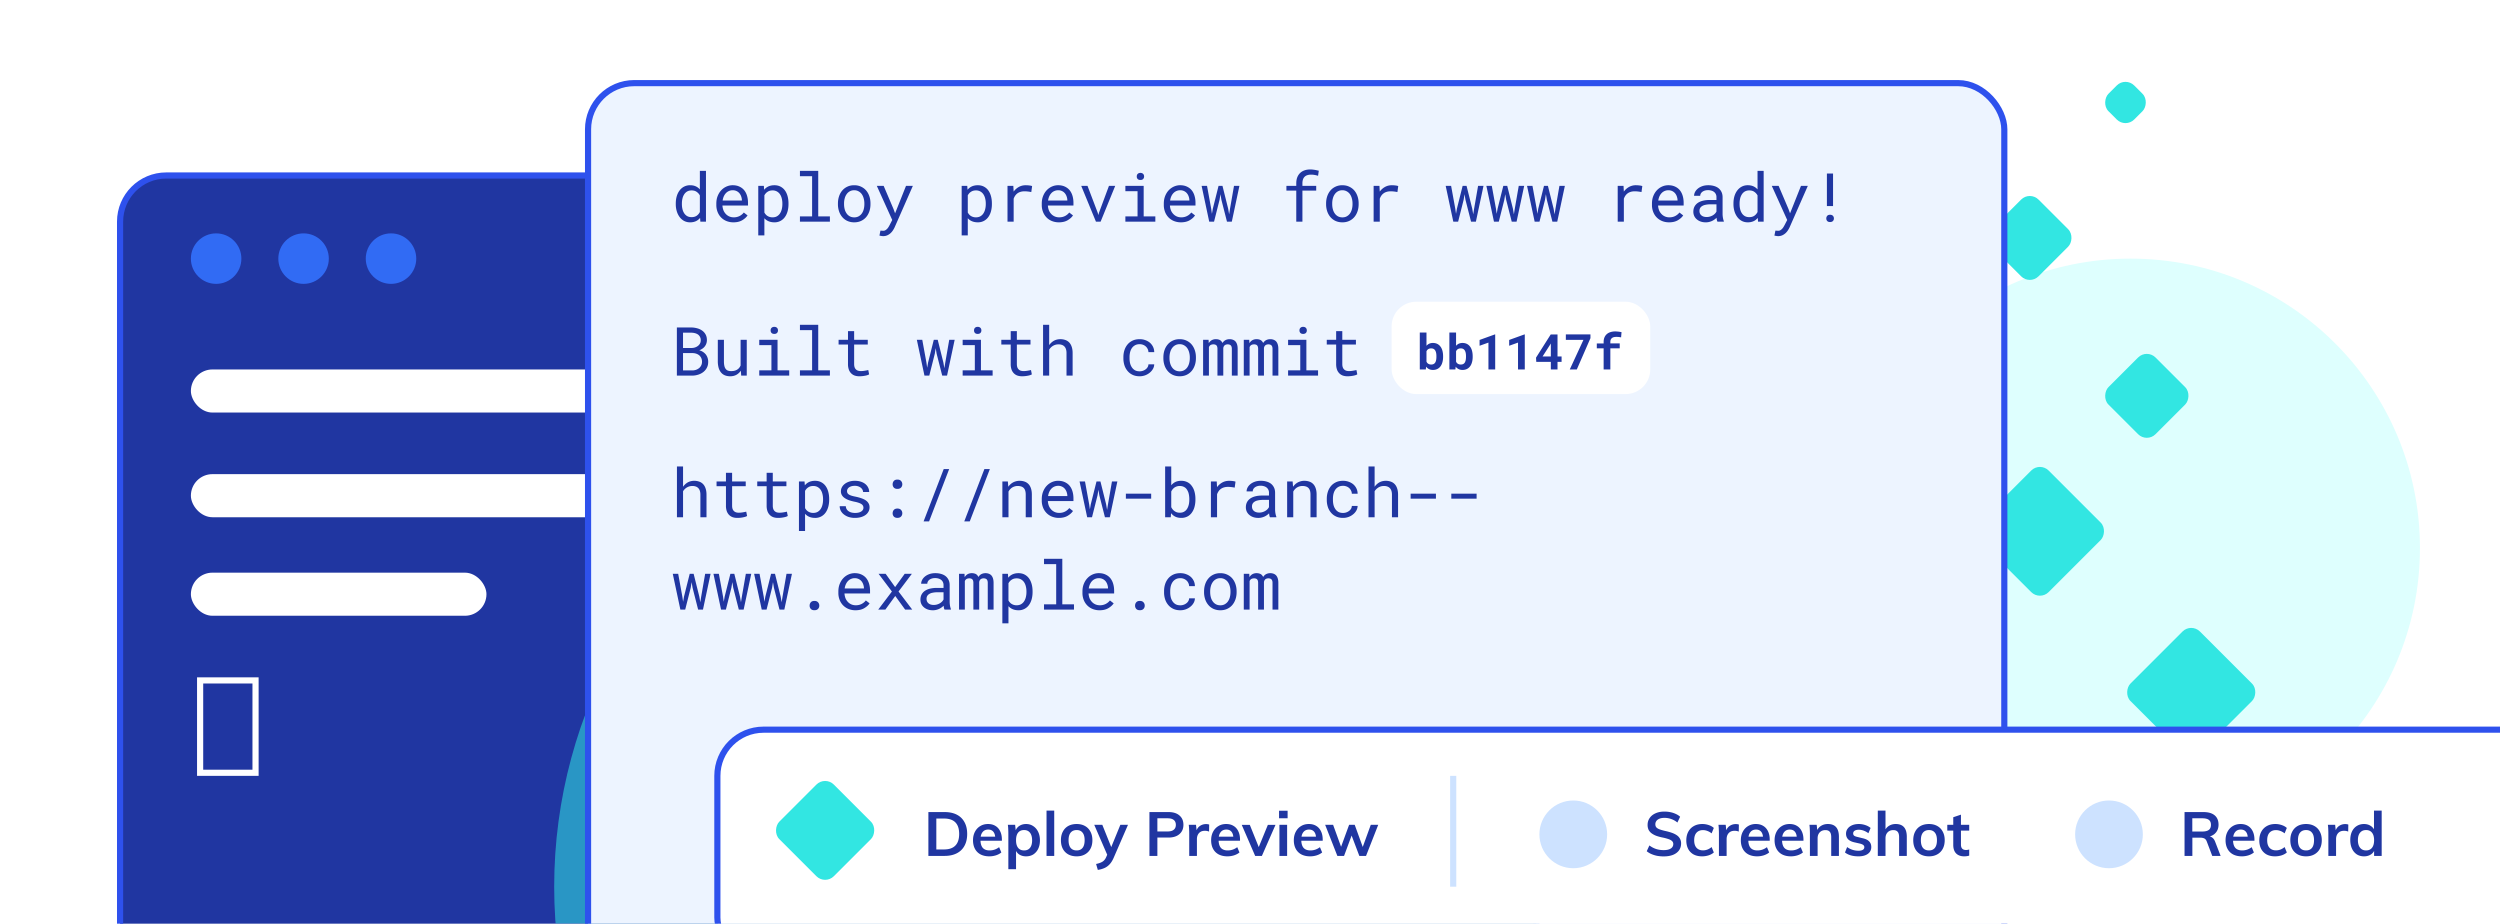 <svg xmlns="http://www.w3.org/2000/svg" width="406" height="150" fill="none"><g clip-path="url(#a)"><path fill="#fff" d="M0 0h406v150H0z"/><g filter="url(#b)"><circle cx="346" cy="89" r="47" fill="#DEFFFE"/></g><rect width="15.959" height="15.959" x="355.856" y="101.144" fill="#32E6E2" rx="2" transform="rotate(45 355.856 101.144)"/><rect width="15.959" height="15.959" x="331.284" y="75" fill="#32E6E2" rx="2" transform="rotate(45 331.284 75)"/><rect width="10.808" height="10.808" x="348.643" y="56.642" fill="#32E6E2" rx="2" transform="rotate(45 348.643 56.642)"/><rect width="10.808" height="10.808" x="329.643" y="31" fill="#32E6E2" rx="2" transform="rotate(45 329.643 31)"/><rect width="5.91" height="5.91" x="345.179" y="12.464" fill="#32E6E2" rx="2" transform="rotate(45 345.179 12.464)"/><rect width="230" height="173" x="19.5" y="28.5" fill="#2036A1" stroke="#2E51ED" rx="7.5"/><circle cx="35.1" cy="42" r="4.1" fill="#316BF4"/><circle cx="49.3" cy="42" r="4.1" fill="#316BF4"/><circle cx="63.5" cy="42" r="4.1" fill="#316BF4"/><rect width="102" height="7" x="31" y="60" fill="#fff" rx="3.5"/><rect width="102" height="7" x="31" y="77" fill="#fff" rx="3.5"/><rect width="48" height="7" x="31" y="93" fill="#fff" rx="3.5"/><path stroke="#fff" d="M32.5 110.5h9v15h-9z"/><g filter="url(#c)" opacity=".55" style="mix-blend-mode:lighten"><circle cx="170" cy="144" r="80" fill="#32E6E2"/></g><rect width="230" height="173" x="95.5" y="13.5" fill="#EDF4FF" stroke="#2E51ED" rx="7.5"/><path fill="#2036A1" d="M109.747 33.046c0-.433.053-.83.161-1.192.111-.366.268-.679.472-.94a2.075 2.075 0 0 1 1.692-.832c.348 0 .65.058.908.176.261.115.487.283.677.505V27.75h.993V36h-.913l-.043-.612a1.894 1.894 0 0 1-.693.537 2.252 2.252 0 0 1-.939.182 2.03 2.03 0 0 1-.957-.225 2.206 2.206 0 0 1-.725-.623 3.021 3.021 0 0 1-.467-.935 3.952 3.952 0 0 1-.166-1.165v-.113Zm.993.113c0 .283.031.551.092.805.06.255.155.478.284.672.126.193.287.347.484.462.197.11.433.166.709.166.333 0 .608-.075.827-.225.218-.15.392-.353.521-.607v-2.697a1.662 1.662 0 0 0-.521-.58c-.219-.154-.491-.23-.817-.23-.279 0-.519.057-.719.171a1.427 1.427 0 0 0-.484.462 2.104 2.104 0 0 0-.284.682 3.444 3.444 0 0 0-.092.806v.113Zm8.368 2.948a2.97 2.97 0 0 1-1.128-.21 2.553 2.553 0 0 1-.875-.584 2.67 2.67 0 0 1-.569-.892 3.025 3.025 0 0 1-.204-1.123v-.225c0-.47.075-.888.225-1.257.151-.372.351-.688.602-.945a2.61 2.61 0 0 1 .843-.586c.319-.136.644-.204.977-.204.419 0 .785.073 1.096.22.315.144.577.342.784.597.208.257.362.56.462.907.104.348.156.724.156 1.128v.446h-4.152v.038c.025.282.081.531.167.746.089.215.211.405.365.57.157.175.347.313.569.413.222.1.468.15.736.15a2.015 2.015 0 0 0 1.633-.784l.607.473c-.194.294-.484.555-.87.784-.383.226-.858.338-1.424.338Zm-.129-5.21c-.2 0-.39.038-.569.113-.179.072-.34.177-.483.317a1.91 1.91 0 0 0-.365.526c-.097.205-.165.44-.205.71h3.126v-.049c0-.179-.034-.37-.102-.575a1.684 1.684 0 0 0-.284-.537 1.382 1.382 0 0 0-.462-.365 1.43 1.43 0 0 0-.656-.14Zm4.163 7.337v-8.046h.908l.048.634a1.855 1.855 0 0 1 .559-.478c.15-.086.317-.15.499-.193.186-.047.385-.07.596-.07.373 0 .702.073.989.22.286.147.526.351.719.613.194.261.341.574.441.94.1.361.15.759.15 1.192v.113c0 .415-.05.804-.15 1.165-.1.358-.247.67-.441.935a2.073 2.073 0 0 1-.719.623 2.04 2.04 0 0 1-.972.225c-.222 0-.43-.023-.623-.07a2.062 2.062 0 0 1-.516-.198 2.223 2.223 0 0 1-.263-.177 2.112 2.112 0 0 1-.231-.22v2.792h-.994Zm3.916-5.188a3.29 3.29 0 0 0-.097-.806 2.127 2.127 0 0 0-.285-.682 1.501 1.501 0 0 0-.499-.462 1.43 1.43 0 0 0-.72-.172c-.154 0-.297.018-.43.054a1.237 1.237 0 0 0-.349.156 1.315 1.315 0 0 0-.306.252c-.089.1-.168.212-.236.333v2.799c.061.107.13.207.209.3.079.093.169.172.269.237.114.075.241.134.381.177.143.043.301.064.473.064.275 0 .514-.057.714-.172a1.48 1.48 0 0 0 .494-.472c.129-.197.224-.425.285-.682.064-.258.097-.528.097-.811v-.113Zm2.852-5.296h2.97v7.39h1.896V36h-4.866v-.86h1.976v-6.525h-1.976v-.865Zm6.171 5.29c0-.418.061-.807.183-1.165.121-.362.297-.675.526-.94.226-.265.501-.473.827-.623.326-.154.693-.23 1.101-.23.412 0 .781.076 1.107.23.329.15.608.358.838.623.225.265.399.578.521.94.121.358.182.747.182 1.166v.118c0 .419-.061.807-.182 1.165-.122.358-.296.67-.521.935-.23.265-.507.472-.833.623-.326.15-.693.225-1.101.225a2.65 2.65 0 0 1-1.112-.225 2.384 2.384 0 0 1-.827-.623 2.768 2.768 0 0 1-.526-.935 3.592 3.592 0 0 1-.183-1.165v-.118Zm.994.119c0 .286.034.56.102.822a2.1 2.1 0 0 0 .311.682c.136.197.308.352.516.467.208.114.449.172.725.172.272 0 .51-.057.714-.172.208-.115.382-.27.521-.467a2.18 2.18 0 0 0 .307-.682c.068-.262.102-.536.102-.822v-.118c0-.283-.036-.554-.108-.811a2.151 2.151 0 0 0-.306-.688 1.55 1.55 0 0 0-.521-.467 1.41 1.41 0 0 0-.72-.177 1.41 1.41 0 0 0-.719.177 1.51 1.51 0 0 0-.511.467 2.095 2.095 0 0 0-.311.688 3.167 3.167 0 0 0-.102.81v.119Zm6.359 5.188c-.093 0-.202-.01-.328-.032a6.093 6.093 0 0 1-.284-.054l.161-.81c.089.006.177.012.263.015.09.008.159.011.21.011a.644.644 0 0 0 .37-.113c.115-.075.217-.164.306-.268.086-.104.16-.212.221-.323.064-.11.114-.202.15-.274l.397-.773-2.503-5.537h1.112l1.595 3.748.258.704.274-.682 1.499-3.77h1.112l-2.949 6.708a3.88 3.88 0 0 1-.263.478 2.332 2.332 0 0 1-.382.467c-.15.144-.326.264-.526.36a1.58 1.58 0 0 1-.693.145Zm12.74-.113v-8.046h.908l.048.634a1.855 1.855 0 0 1 .559-.478c.15-.086.317-.15.499-.193.187-.047.385-.07.597-.07.372 0 .701.073.988.22.286.147.526.351.72.613.193.261.34.574.44.94.1.361.15.759.15 1.192v.113c0 .415-.05.804-.15 1.165-.1.358-.247.67-.44.935a2.085 2.085 0 0 1-.72.623 2.04 2.04 0 0 1-.972.225c-.222 0-.43-.023-.623-.07a2.062 2.062 0 0 1-.516-.198 2.223 2.223 0 0 1-.263-.177 2.31 2.31 0 0 1-.231-.22v2.792h-.994Zm3.916-5.188c0-.283-.032-.551-.097-.806a2.127 2.127 0 0 0-.285-.682 1.492 1.492 0 0 0-.499-.462 1.428 1.428 0 0 0-.72-.172c-.154 0-.297.018-.429.054a1.243 1.243 0 0 0-.35.156 1.315 1.315 0 0 0-.306.252c-.089.1-.168.212-.236.333v2.799c.061.107.131.207.209.3.079.093.169.172.269.237a1.5 1.5 0 0 0 .854.241c.276 0 .514-.057.714-.172.201-.118.366-.275.494-.472.129-.197.224-.425.285-.682.065-.258.097-.528.097-.811v-.113Zm6.504-2.965c.183 0 .373.013.57.038.2.025.35.059.451.102l-.135.972a4.761 4.761 0 0 0-.553-.091 4.363 4.363 0 0 0-.542-.033c-.244 0-.464.03-.661.092a1.52 1.52 0 0 0-.516.258c-.132.1-.248.223-.349.37a2.185 2.185 0 0 0-.241.483V36h-.999v-5.811h.945l.043.778.005.145c.237-.318.52-.569.849-.752.333-.186.711-.279 1.133-.279Zm5.366 6.026a2.97 2.97 0 0 1-1.128-.21 2.553 2.553 0 0 1-.875-.584 2.672 2.672 0 0 1-.57-.892 3.025 3.025 0 0 1-.204-1.123v-.225c0-.47.075-.888.226-1.257.15-.372.351-.688.601-.945.247-.255.528-.45.844-.586.318-.136.644-.204.977-.204.419 0 .784.073 1.096.22.315.144.576.342.784.597.208.257.362.56.462.907.104.348.156.724.156 1.128v.446h-4.152v.038c.025.282.08.531.166.746.09.215.212.405.365.57.158.175.348.313.57.413.222.1.467.15.736.15.354 0 .669-.071.945-.215a2.04 2.04 0 0 0 .687-.569l.607.473c-.193.294-.483.555-.87.784-.383.226-.857.338-1.423.338Zm-.129-5.21c-.2 0-.39.038-.569.113a1.48 1.48 0 0 0-.484.317 1.91 1.91 0 0 0-.365.526c-.097.205-.165.44-.204.71h3.126v-.049c0-.179-.034-.37-.102-.575a1.666 1.666 0 0 0-.285-.537 1.373 1.373 0 0 0-1.117-.505Zm6.15 5.103-2.39-5.811h1.02l1.665 4.382.092.36.096-.36 1.628-4.382h1.015L178.738 36h-.757Zm4.78-5.811h2.97v4.952h1.896V36h-4.866v-.86h1.977v-4.087h-1.977v-.864Zm1.848-1.526c0-.086.012-.166.037-.242a.518.518 0 0 1 .307-.3.703.703 0 0 1 .252-.043.66.66 0 0 1 .247.043c.072.025.131.06.177.107.058.05.101.113.129.188a.681.681 0 0 1 .043.247c0 .161-.05.296-.15.403-.1.107-.249.161-.446.161-.2 0-.351-.054-.451-.161a.578.578 0 0 1-.145-.403Zm7.17 7.444a2.97 2.97 0 0 1-1.128-.21 2.553 2.553 0 0 1-.875-.584 2.67 2.67 0 0 1-.569-.892 3.005 3.005 0 0 1-.205-1.123v-.225c0-.47.076-.888.226-1.257.15-.372.351-.688.602-.945a2.61 2.61 0 0 1 .843-.586c.319-.136.644-.204.977-.204.419 0 .785.073 1.096.22.315.144.577.342.784.597.208.257.362.56.462.907.104.348.156.724.156 1.128v.446h-4.152v.038c.025.282.081.531.167.746.089.215.211.405.365.57.157.175.347.313.569.413.222.1.467.15.736.15a2.015 2.015 0 0 0 1.633-.784l.607.473c-.194.294-.484.555-.87.784-.384.226-.858.338-1.424.338Zm-.129-5.21c-.2 0-.39.038-.569.113-.179.072-.34.177-.483.317a1.913 1.913 0 0 0-.366.526 2.54 2.54 0 0 0-.204.71h3.126v-.049c0-.179-.034-.37-.102-.575a1.684 1.684 0 0 0-.284-.537 1.382 1.382 0 0 0-.462-.365 1.43 1.43 0 0 0-.656-.14ZM196.377 36l-1.235-5.811h.88l.677 3.706.118.832.145-.832.93-3.707h.639l.924 3.707.155.913.145-.913.645-3.707h.881L200.045 36h-.784l-.907-3.561-.151-.902-.145.902-.897 3.561h-.784Zm14.137 0v-5.044h-1.601v-.767h1.601v-.409c0-.372.053-.698.161-.977.111-.283.267-.52.467-.71.197-.189.435-.332.714-.429.28-.097.591-.145.935-.145.143 0 .285.009.424.027a5.18 5.18 0 0 1 .682.118c.09.018.181.04.274.064l-.118.822a3.602 3.602 0 0 0-.515-.129 3.123 3.123 0 0 0-.623-.059c-.226 0-.427.029-.602.086a1.065 1.065 0 0 0-.43.247 1.107 1.107 0 0 0-.279.446 2.02 2.02 0 0 0-.091.64v.408h2.239v.767h-2.239V36h-.999Zm4.844-2.96c0-.418.061-.807.183-1.165.122-.362.297-.675.526-.94.226-.265.502-.473.828-.623a2.54 2.54 0 0 1 1.101-.23c.411 0 .78.076 1.106.23.329.15.609.358.838.623.226.265.399.578.521.94.122.358.183.747.183 1.166v.118c0 .419-.061.807-.183 1.165s-.295.67-.521.935a2.435 2.435 0 0 1-.833.623c-.325.15-.692.225-1.101.225-.411 0-.782-.075-1.111-.225a2.388 2.388 0 0 1-.828-.623 2.785 2.785 0 0 1-.526-.935 3.592 3.592 0 0 1-.183-1.165v-.118Zm.994.119c0 .286.034.56.102.822.068.257.172.485.312.682.136.197.308.352.515.467.208.114.45.172.725.172.272 0 .511-.057.715-.172a1.56 1.56 0 0 0 .521-.467c.136-.197.238-.425.306-.682.068-.262.102-.536.102-.822v-.118c0-.283-.036-.554-.108-.811a2.151 2.151 0 0 0-.306-.688 1.541 1.541 0 0 0-.521-.467 1.41 1.41 0 0 0-.719-.177 1.41 1.41 0 0 0-.72.177c-.204.114-.374.27-.51.467-.14.197-.244.426-.312.688a3.167 3.167 0 0 0-.102.81v.119Zm9.7-3.078c.183 0 .373.013.57.038.2.025.35.059.451.102l-.135.972a4.761 4.761 0 0 0-.553-.091 4.363 4.363 0 0 0-.542-.033c-.244 0-.464.03-.661.092a1.577 1.577 0 0 0-.865.629 2.185 2.185 0 0 0-.241.483V36h-.999v-5.811h.945l.043.778.005.145c.237-.318.52-.569.849-.752.333-.186.711-.279 1.133-.279ZM236.016 36l-1.236-5.811h.881l.677 3.706.118.832.145-.832.929-3.707h.639l.924 3.707.156.913.145-.913.645-3.707h.88L239.684 36h-.784l-.908-3.561-.15-.902-.145.902L236.8 36h-.784Zm6.606 0-1.235-5.811h.881l.676 3.706.118.832.146-.832.929-3.707h.639l.924 3.707.155.913.145-.913.645-3.707h.881L246.291 36h-.785l-.907-3.561-.151-.902-.145.902-.897 3.561h-.784Zm6.607 0-1.236-5.811h.881l.677 3.706.118.832.145-.832.929-3.707h.639l.924 3.707.156.913.145-.913.644-3.707h.881L252.897 36h-.784l-.908-3.561-.15-.902-.145.902-.897 3.561h-.784Zm16.462-5.919c.183 0 .372.013.569.038.201.025.351.059.451.102l-.134.972a4.796 4.796 0 0 0-.553-.091 4.38 4.38 0 0 0-.543-.033c-.243 0-.463.03-.66.092a1.52 1.52 0 0 0-.516.258c-.132.1-.249.223-.349.37a2.187 2.187 0 0 0-.242.483V36h-.999v-5.811h.946l.043.778.005.145c.236-.318.519-.569.849-.752a2.28 2.28 0 0 1 1.133-.279Zm5.366 6.026c-.409 0-.785-.07-1.128-.21a2.566 2.566 0 0 1-1.445-1.476 3.025 3.025 0 0 1-.204-1.123v-.225c0-.47.075-.888.225-1.257.151-.372.351-.688.602-.945a2.61 2.61 0 0 1 .843-.586 2.47 2.47 0 0 1 .978-.204c.419 0 .784.073 1.095.22.316.144.577.342.785.597.207.257.361.56.462.907.103.348.155.724.155 1.128v.446h-4.152v.038c.026.282.081.531.167.746.089.215.211.405.365.57.158.175.348.313.57.413.222.1.467.15.735.15.355 0 .67-.071.946-.215a2.05 2.05 0 0 0 .687-.569l.607.473c-.193.294-.483.555-.87.784-.383.226-.858.338-1.423.338Zm-.129-5.21c-.201 0-.391.038-.57.113-.179.072-.34.177-.483.317a1.91 1.91 0 0 0-.365.526c-.097.205-.165.44-.204.71h3.126v-.049c0-.179-.034-.37-.102-.575a1.666 1.666 0 0 0-.285-.537 1.382 1.382 0 0 0-.462-.365 1.428 1.428 0 0 0-.655-.14ZM278.915 36a1.123 1.123 0 0 1-.097-.28 3.32 3.32 0 0 1-.048-.354 2.76 2.76 0 0 1-.742.521c-.15.068-.309.122-.478.161-.168.04-.347.06-.537.06-.308 0-.587-.045-.838-.135a1.898 1.898 0 0 1-.628-.365 1.56 1.56 0 0 1-.408-.537 1.674 1.674 0 0 1-.14-.682c0-.319.063-.598.188-.838.129-.24.31-.44.542-.602.233-.157.513-.276.838-.354.33-.079.697-.118 1.101-.118h1.085v-.457a1.045 1.045 0 0 0-.37-.833 1.28 1.28 0 0 0-.435-.225 1.873 1.873 0 0 0-.57-.08c-.197 0-.374.024-.531.074-.154.05-.285.117-.392.2a.9.9 0 0 0-.253.295.755.755 0 0 0-.086.349h-.999c.004-.212.057-.42.161-.623.108-.204.262-.389.462-.553.197-.162.437-.292.72-.393.286-.1.61-.15.972-.15.33 0 .636.041.919.124.282.078.528.198.735.36.205.164.366.368.484.612.118.243.177.528.177.854v2.701c0 .194.018.4.054.618.036.215.086.403.15.564V36h-1.036Zm-1.757-.757c.194 0 .374-.025.543-.076.168-.05.322-.116.462-.198a1.74 1.74 0 0 0 .354-.28c.1-.107.179-.218.236-.333V33.18h-.923c-.344 0-.645.03-.903.092a1.47 1.47 0 0 0-.607.268.895.895 0 0 0-.247.306.974.974 0 0 0-.08.403c0 .143.023.276.069.398a.846.846 0 0 0 .221.311 1 1 0 0 0 .365.21c.147.05.317.075.51.075Zm4.356-2.197c0-.433.054-.83.161-1.192.111-.366.269-.679.473-.94.2-.262.444-.466.73-.613a2.08 2.08 0 0 1 .962-.22c.347 0 .65.06.908.177.261.115.487.283.676.505V27.75h.994V36h-.913l-.043-.612a1.894 1.894 0 0 1-.693.537 2.26 2.26 0 0 1-.94.182c-.351 0-.669-.075-.956-.225a2.186 2.186 0 0 1-.725-.623 3 3 0 0 1-.467-.935 3.952 3.952 0 0 1-.167-1.165v-.113Zm.994.113c0 .283.03.551.091.805.061.255.156.478.285.672.125.193.286.347.483.462.197.11.433.166.709.166.333 0 .609-.075.827-.225.219-.15.392-.353.521-.607v-2.697a1.652 1.652 0 0 0-.521-.58c-.218-.154-.49-.23-.816-.23a1.43 1.43 0 0 0-.72.171 1.415 1.415 0 0 0-.483.462 2.127 2.127 0 0 0-.285.682 3.444 3.444 0 0 0-.091.806v.113Zm6.268 5.188c-.093 0-.202-.01-.328-.032a6.093 6.093 0 0 1-.284-.054l.161-.81c.089.006.177.012.263.015.089.008.159.011.209.011.136 0 .26-.037.371-.113.115-.075.217-.164.306-.268.086-.104.159-.212.22-.323.065-.11.115-.202.151-.274l.397-.773-2.503-5.537h1.112l1.595 3.748.258.704.274-.682 1.499-3.77h1.111l-2.948 6.708c-.068.15-.156.31-.264.478-.103.168-.23.324-.381.467-.15.144-.326.264-.526.36a1.58 1.58 0 0 1-.693.145Zm8.911-4.877h-.999v-5.29h.999v5.29Zm-1.096 2.009a.63.63 0 0 1 .15-.43c.104-.114.258-.172.462-.172.204 0 .358.058.462.172a.606.606 0 0 1 .161.43.573.573 0 0 1-.161.414c-.104.11-.258.166-.462.166-.204 0-.358-.055-.462-.166a.595.595 0 0 1-.15-.414ZM109.924 61v-7.82h2.326c.322.003.637.046.945.129.308.078.582.202.822.37.24.168.431.383.574.645.144.261.213.574.21.94a1.653 1.653 0 0 1-.725 1.353c-.133.093-.294.181-.484.263v.017a1.996 1.996 0 0 1 1.021.655 1.934 1.934 0 0 1 .397 1.192c.004.365-.066.688-.209.967a2.06 2.06 0 0 1-.575.698c-.24.19-.517.335-.832.435-.312.1-.634.152-.967.156h-2.503Zm.999-3.658v2.815h1.531a1.89 1.89 0 0 0 .59-.102c.187-.068.351-.161.495-.28.143-.118.256-.263.338-.435a1.29 1.29 0 0 0 .129-.585 1.355 1.355 0 0 0-.113-.59 1.261 1.261 0 0 0-.317-.441 1.46 1.46 0 0 0-.478-.274 1.958 1.958 0 0 0-.591-.108h-1.584Zm0-.827h1.386c.186-.003.368-.032.547-.086.179-.057.339-.14.478-.247a1.21 1.21 0 0 0 .339-.387c.086-.154.129-.333.129-.537a1.13 1.13 0 0 0-.129-.558 1.116 1.116 0 0 0-.333-.382 1.544 1.544 0 0 0-.494-.215 2.47 2.47 0 0 0-.564-.075h-1.359v2.487ZM120.371 61l-.059-.8c-.194.286-.436.51-.726.671-.29.158-.624.236-1.004.236a2.33 2.33 0 0 1-.827-.14 1.616 1.616 0 0 1-.634-.445 2.105 2.105 0 0 1-.408-.763 3.933 3.933 0 0 1-.14-1.117v-3.454h.994v3.465c0 .315.025.576.075.784.05.208.125.372.226.494a.8.8 0 0 0 .365.263c.147.05.315.075.505.075.222 0 .421-.024.596-.075.175-.053.328-.127.457-.22.107-.075.2-.165.279-.268.082-.108.15-.224.204-.35v-4.168h.999V61h-.902Zm2.932-5.812h2.97v4.953h1.896V61h-4.866v-.86h1.977v-4.087h-1.977v-.864Zm1.848-1.525c0-.086.012-.166.037-.242a.518.518 0 0 1 .307-.3.703.703 0 0 1 .252-.043.66.66 0 0 1 .247.043c.072.025.131.06.177.107.058.05.101.113.129.188a.681.681 0 0 1 .043.247c0 .161-.05.296-.15.403-.1.107-.249.161-.446.161-.2 0-.351-.054-.451-.161a.578.578 0 0 1-.145-.403Zm4.759-.913h2.97v7.39h1.896V61h-4.866v-.86h1.976v-6.525h-1.976v-.865Zm8.803 1.031v1.407h2.213v.768h-2.213v3.159c0 .225.029.411.086.558a.861.861 0 0 0 .58.537c.132.036.272.054.419.054a3.564 3.564 0 0 0 .671-.064c.108-.018.208-.036.301-.054l.236-.054.14.704a1.48 1.48 0 0 1-.301.134 3.406 3.406 0 0 1-.387.092 4.96 4.96 0 0 1-.907.086c-.258 0-.5-.036-.725-.108a1.507 1.507 0 0 1-.58-.355 1.643 1.643 0 0 1-.392-.612 2.657 2.657 0 0 1-.14-.918v-3.159h-1.526v-.768h1.526v-1.407h.999ZM150.132 61l-1.236-5.812h.881l.677 3.706.118.833.145-.832.929-3.707h.64l.923 3.706.156.914.145-.913.645-3.707h.881L153.8 61h-.784l-.908-3.561-.15-.902-.145.902-.897 3.561h-.784Zm6.203-5.812h2.971v4.953h1.896V61h-4.867v-.86h1.977v-4.087h-1.977v-.864Zm1.848-1.525c0-.086.013-.166.038-.242a.495.495 0 0 1 .306-.3.703.703 0 0 1 .252-.043.66.66 0 0 1 .247.043c.072.025.131.06.178.107.057.05.1.113.129.188a.703.703 0 0 1 .042.247c0 .161-.05.296-.15.403-.1.107-.249.161-.446.161-.2 0-.351-.054-.451-.161a.578.578 0 0 1-.145-.403Zm6.956.118v1.407h2.213v.768h-2.213v3.159c0 .225.028.411.086.558a.861.861 0 0 0 .58.537c.132.036.272.054.419.054a3.564 3.564 0 0 0 .671-.064c.107-.018.208-.036.301-.054l.236-.054.14.704c-.083.05-.183.095-.301.134a3.406 3.406 0 0 1-.387.092 4.922 4.922 0 0 1-.907.086c-.258 0-.5-.036-.726-.108a1.514 1.514 0 0 1-.58-.355 1.669 1.669 0 0 1-.392-.612 2.682 2.682 0 0 1-.139-.918v-3.159h-1.526v-.768h1.526v-1.407h.999Zm5.247 2.272a2.16 2.16 0 0 1 .263-.322c.097-.1.199-.188.307-.263.171-.126.359-.22.564-.285a2.411 2.411 0 0 1 1.487.032c.251.086.464.222.639.408.176.187.31.423.403.71.097.282.145.619.145 1.01V61h-.993v-3.669c0-.229-.027-.43-.081-.601a1.13 1.13 0 0 0-.236-.435 1.008 1.008 0 0 0-.419-.28 1.544 1.544 0 0 0-.58-.09c-.179 0-.349.024-.51.075a1.787 1.787 0 0 0-.747.467c-.09.093-.17.197-.242.311V61h-.993v-8.25h.993v3.303Zm14.696 4.249a1.609 1.609 0 0 0 .977-.328c.133-.1.238-.218.317-.354a.922.922 0 0 0 .129-.451h.94a1.55 1.55 0 0 1-.204.74 2.074 2.074 0 0 1-.521.613 2.555 2.555 0 0 1-1.638.585c-.441 0-.826-.078-1.155-.236a2.34 2.34 0 0 1-.822-.64 2.688 2.688 0 0 1-.5-.918 3.647 3.647 0 0 1-.166-1.106v-.226c0-.383.055-.75.166-1.1.111-.352.278-.661.5-.93.218-.265.492-.476.822-.634.329-.157.714-.236 1.155-.236.343 0 .658.056.945.167.29.107.541.254.752.44.207.19.37.414.489.671.118.258.177.534.177.828h-.94a1.176 1.176 0 0 0-.118-.495 1.303 1.303 0 0 0-.296-.413 1.361 1.361 0 0 0-.451-.28 1.504 1.504 0 0 0-.558-.102c-.308 0-.568.063-.779.188a1.5 1.5 0 0 0-.505.478c-.129.201-.222.425-.279.672a3.486 3.486 0 0 0-.081.746v.226c0 .254.027.507.081.757.057.247.15.47.279.666.125.2.292.364.499.49.212.12.473.182.785.182Zm3.851-2.261c0-.42.06-.808.182-1.166a2.76 2.76 0 0 1 .527-.94c.225-.265.501-.473.827-.623.326-.154.693-.23 1.101-.23.412 0 .78.076 1.106.23.33.15.609.358.838.623.226.265.399.578.521.94.122.358.183.747.183 1.166v.118c0 .419-.061.807-.183 1.165s-.295.67-.521.935a2.44 2.44 0 0 1-.832.623c-.326.15-.693.225-1.101.225-.412 0-.783-.075-1.112-.225a2.375 2.375 0 0 1-.827-.623 2.77 2.77 0 0 1-.527-.935 3.592 3.592 0 0 1-.182-1.165v-.118Zm.993.118c0 .286.034.56.102.822.068.257.172.485.312.682.136.197.308.352.515.467.208.114.45.172.726.172.272 0 .51-.057.714-.172a1.55 1.55 0 0 0 .521-.467c.136-.197.238-.425.306-.682.068-.262.102-.536.102-.822v-.118a3.04 3.04 0 0 0-.107-.811 2.151 2.151 0 0 0-.306-.688 1.56 1.56 0 0 0-.521-.467 1.414 1.414 0 0 0-.72-.178 1.41 1.41 0 0 0-.72.178c-.204.114-.374.27-.51.467-.14.197-.244.426-.312.688a3.167 3.167 0 0 0-.102.81v.119Zm6.349-2.97.027.547c.118-.204.272-.363.462-.478a1.38 1.38 0 0 1 .698-.177c.154 0 .292.018.413.054.126.032.235.08.328.145a1.117 1.117 0 0 1 .328.424 1.361 1.361 0 0 1 .397-.419c.1-.06.211-.11.333-.145.126-.036.262-.055.408-.059.201 0 .382.03.543.091.161.058.297.144.408.258.122.13.215.297.279.505.065.204.097.446.097.725V61h-.945v-4.35c0-.122-.015-.23-.043-.323a.62.62 0 0 0-.124-.23.537.537 0 0 0-.215-.13.88.88 0 0 0-.29-.043.87.87 0 0 0-.306.049.643.643 0 0 0-.215.129.629.629 0 0 0-.134.198.81.81 0 0 0-.064.242V61h-.946v-4.356c0-.122-.014-.23-.043-.322a.534.534 0 0 0-.123-.231.458.458 0 0 0-.204-.124.82.82 0 0 0-.28-.043c-.118 0-.222.015-.311.043a.61.61 0 0 0-.344.247.829.829 0 0 0-.08.162V61h-.946v-5.812h.892Zm6.606 0 .027.547c.118-.204.272-.363.462-.478a1.38 1.38 0 0 1 .698-.177c.154 0 .292.018.414.054.125.032.234.08.328.145.068.05.128.11.182.182.057.072.106.153.145.242a1.361 1.361 0 0 1 .398-.419c.1-.06.211-.11.333-.145.125-.036.261-.055.408-.059.2 0 .381.03.542.091.161.058.298.144.409.258.121.13.214.297.279.505.064.204.097.446.097.725V61h-.946v-4.35c0-.122-.014-.23-.043-.323a.619.619 0 0 0-.123-.23.544.544 0 0 0-.215-.13.88.88 0 0 0-.29-.043.87.87 0 0 0-.306.049.633.633 0 0 0-.215.129.629.629 0 0 0-.134.198.81.81 0 0 0-.065.242V61h-.945v-4.356c0-.122-.015-.23-.043-.322a.525.525 0 0 0-.124-.231.448.448 0 0 0-.204-.124.817.817 0 0 0-.279-.043c-.118 0-.222.015-.312.043a.61.61 0 0 0-.343.247.832.832 0 0 0-.081.162V61h-.945v-5.812h.891Zm6.306 0h2.97v4.952h1.896V61h-4.866v-.86h1.977v-4.087h-1.977v-.864Zm1.848-1.526c0-.086.012-.166.037-.242a.518.518 0 0 1 .306-.3.712.712 0 0 1 .253-.043c.093 0 .175.014.247.043.072.025.131.06.177.107.057.05.1.113.129.188a.681.681 0 0 1 .043.247c0 .161-.05.296-.15.403-.101.107-.249.161-.446.161-.201 0-.351-.054-.451-.161a.578.578 0 0 1-.145-.403Zm6.955.118v1.407h2.213v.768h-2.213v3.159c0 .225.029.411.086.558a.861.861 0 0 0 .58.537c.133.036.272.054.419.054a3.531 3.531 0 0 0 .672-.064c.107-.018.207-.036.3-.054l.237-.054.139.704a1.47 1.47 0 0 1-.3.134 3.511 3.511 0 0 1-.387.092 4.96 4.96 0 0 1-.908.086c-.258 0-.499-.036-.725-.108a1.514 1.514 0 0 1-.58-.355 1.656 1.656 0 0 1-.392-.612 2.681 2.681 0 0 1-.14-.918v-3.159h-1.525v-.768h1.525v-1.407h.999ZM110.928 79.053a2.16 2.16 0 0 1 .263-.322c.097-.1.199-.188.307-.263.171-.126.359-.22.564-.285a2.411 2.411 0 0 1 1.487.032c.251.086.464.222.639.409.176.186.31.422.403.709.097.282.145.619.145 1.01V84h-.993v-3.668c0-.23-.027-.43-.081-.602a1.13 1.13 0 0 0-.236-.435 1.008 1.008 0 0 0-.419-.28 1.544 1.544 0 0 0-.58-.09c-.179 0-.349.024-.51.075a1.787 1.787 0 0 0-.747.467c-.09.093-.17.197-.242.311V84h-.993v-8.25h.993v3.303Zm7.966-2.272v1.407h2.212v.769h-2.212v3.158c0 .225.028.412.085.558a.873.873 0 0 0 .581.537c.132.036.272.054.419.054a3.564 3.564 0 0 0 .671-.064c.107-.018.208-.036.301-.054l.236-.054.14.704c-.083.05-.183.095-.301.134a3.406 3.406 0 0 1-.387.091c-.139.03-.288.05-.446.065a4.96 4.96 0 0 1-.462.021c-.257 0-.499-.035-.725-.107a1.514 1.514 0 0 1-.58-.355 1.669 1.669 0 0 1-.392-.612 2.682 2.682 0 0 1-.139-.918v-3.158h-1.526v-.768h1.526V76.78h.999Zm6.606 0v1.407h2.213v.769H125.5v3.158c0 .225.029.412.086.558a.861.861 0 0 0 .58.537c.133.036.272.054.419.054a3.564 3.564 0 0 0 .671-.064c.108-.018.208-.036.301-.054l.236-.054.14.704a1.48 1.48 0 0 1-.301.134 3.439 3.439 0 0 1-.386.091c-.14.03-.289.05-.446.065a4.96 4.96 0 0 1-.462.021c-.258 0-.5-.035-.725-.107a1.507 1.507 0 0 1-.58-.355 1.643 1.643 0 0 1-.392-.612 2.681 2.681 0 0 1-.14-.918v-3.158h-1.525v-.768h1.525V76.78h.999Zm4.249 9.453V78.19h.907l.049.633c.078-.1.164-.19.257-.268a1.864 1.864 0 0 1 .801-.403c.186-.047.385-.07.596-.07.372 0 .702.073.988.22.287.147.527.351.72.613.193.261.34.574.44.94.101.361.151.759.151 1.192v.113c0 .415-.05.804-.151 1.165-.1.358-.247.67-.44.935a2.067 2.067 0 0 1-.72.623 2.04 2.04 0 0 1-.972.225c-.222 0-.43-.023-.623-.07a2.062 2.062 0 0 1-.516-.198 2.308 2.308 0 0 1-.263-.177 2.31 2.31 0 0 1-.231-.22v2.792h-.993Zm3.915-5.188c0-.283-.032-.552-.097-.806a2.104 2.104 0 0 0-.284-.682 1.504 1.504 0 0 0-.5-.462c-.2-.114-.44-.172-.72-.172a1.64 1.64 0 0 0-.429.054 1.237 1.237 0 0 0-.349.156 1.275 1.275 0 0 0-.306.252c-.09.1-.169.212-.237.333v2.799c.061.107.131.207.21.3.078.094.168.172.268.237a1.491 1.491 0 0 0 .854.241c.276 0 .514-.057.715-.172.2-.118.365-.275.494-.472.129-.197.224-.424.284-.682.065-.258.097-.528.097-.811v-.113Zm6.558 1.412a.693.693 0 0 0-.07-.316.699.699 0 0 0-.236-.264 1.807 1.807 0 0 0-.44-.214 4.456 4.456 0 0 0-.683-.183 7.015 7.015 0 0 1-.913-.247 2.886 2.886 0 0 1-.698-.35 1.483 1.483 0 0 1-.456-.466 1.222 1.222 0 0 1-.162-.634c0-.237.056-.457.167-.661.111-.208.267-.389.467-.542.201-.154.439-.276.715-.366.279-.09.585-.134.918-.134.358 0 .68.047.967.14.286.093.53.222.73.386.201.165.355.359.462.58.111.219.167.455.167.71h-.994a.748.748 0 0 0-.097-.366 1.042 1.042 0 0 0-.268-.322 1.375 1.375 0 0 0-.419-.226 1.63 1.63 0 0 0-.548-.086c-.211 0-.397.024-.559.07-.157.047-.288.11-.392.188a.787.787 0 0 0-.241.274.69.69 0 0 0-.081.322c0 .115.022.217.065.307.043.09.118.17.225.241.104.072.244.136.419.194.179.057.405.113.677.166.358.075.678.163.961.263.283.097.521.213.715.35.193.14.34.3.44.483.104.183.156.394.156.634 0 .258-.059.492-.177.703a1.624 1.624 0 0 1-.484.543c-.208.15-.456.266-.746.349-.29.082-.607.123-.951.123a3.29 3.29 0 0 1-1.053-.155 2.498 2.498 0 0 1-.779-.425 1.81 1.81 0 0 1-.494-.601 1.62 1.62 0 0 1-.166-.715h.993c.015.204.068.376.162.516.096.14.216.252.359.338.14.086.296.147.468.183.172.036.342.054.51.054.265 0 .496-.03.693-.092.197-.064.351-.152.462-.263a.715.715 0 0 0 .155-.225.65.65 0 0 0 .054-.263Zm4.743.898c0-.212.064-.393.193-.543.129-.15.324-.226.586-.226.257 0 .453.076.585.226a.768.768 0 0 1 .204.543.742.742 0 0 1-.204.531c-.136.143-.331.215-.585.215-.258 0-.453-.072-.586-.215a.777.777 0 0 1-.193-.531Zm0-4.706c0-.21.064-.392.193-.542.129-.15.324-.226.586-.226.257 0 .453.075.585.226a.768.768 0 0 1 .204.542.742.742 0 0 1-.204.532c-.136.143-.331.215-.585.215-.258 0-.453-.072-.586-.215a.777.777 0 0 1-.193-.532Zm5.919 6.021h-.892l3.266-8.491h.886l-3.26 8.491Zm6.606 0h-.891l3.265-8.491h.886l-3.26 8.491Zm5.296-.671v-5.811h.892l.07.859c.085-.122.179-.233.279-.333a2.102 2.102 0 0 1 .886-.532c.204-.064.419-.098.645-.102.304 0 .58.043.827.129.25.086.463.22.639.403.175.182.31.415.403.698.096.28.145.612.145 1V84h-.994v-3.668c0-.258-.029-.477-.086-.656a1.055 1.055 0 0 0-.252-.435 1.017 1.017 0 0 0-.419-.242 1.887 1.887 0 0 0-.559-.075c-.182 0-.352.027-.51.08-.158.051-.303.12-.435.21-.108.08-.208.17-.301.274a1.97 1.97 0 0 0-.236.344V84h-.994Zm9.174.107a2.97 2.97 0 0 1-1.128-.21 2.553 2.553 0 0 1-.875-.585 2.672 2.672 0 0 1-.57-.891 3.025 3.025 0 0 1-.204-1.123v-.225c0-.47.075-.888.226-1.257.15-.373.351-.688.601-.945.247-.255.528-.45.844-.586.318-.136.644-.204.977-.204.419 0 .784.073 1.096.22.315.144.576.342.784.596.208.258.362.56.462.908.104.347.156.723.156 1.128v.446h-4.152v.037c.025.283.08.532.166.747.09.215.212.405.365.57.158.175.348.313.57.413.222.1.467.15.736.15.354 0 .669-.071.945-.215a2.04 2.04 0 0 0 .687-.569l.607.473c-.193.293-.483.555-.87.784-.383.226-.857.338-1.423.338Zm-.129-5.21c-.2 0-.39.038-.569.113a1.48 1.48 0 0 0-.484.317 1.91 1.91 0 0 0-.365.526c-.097.205-.165.44-.204.71h3.126v-.049c0-.179-.034-.37-.102-.575a1.666 1.666 0 0 0-.285-.537 1.373 1.373 0 0 0-1.117-.505ZM176.558 84l-1.236-5.811h.881l.677 3.706.118.832.145-.833.929-3.706h.639l.924 3.706.156.914.145-.914.645-3.706h.88L180.226 84h-.784l-.908-3.561-.15-.902-.145.902-.897 3.561h-.784Zm10.393-3.013h-4.109v-.817h4.109v.817Zm7.186.172c0 .254-.019.5-.059.735a3.637 3.637 0 0 1-.161.656c-.097.268-.224.51-.381.725a2.065 2.065 0 0 1-.559.526 2.076 2.076 0 0 1-.521.226 2.18 2.18 0 0 1-.607.08c-.251 0-.48-.03-.687-.09a1.934 1.934 0 0 1-.554-.264 2.245 2.245 0 0 1-.429-.414l-.049.661h-.913v-8.25h.994v3.061c.082-.103.174-.196.274-.279a1.783 1.783 0 0 1 .795-.392c.172-.04.358-.059.558-.059.251 0 .482.034.693.102.212.068.403.163.575.285.154.114.292.254.414.419.121.16.229.342.322.542.096.226.17.476.22.752.05.272.075.56.075.865v.113Zm-.993-.113c0-.183-.013-.36-.038-.532a3.051 3.051 0 0 0-.102-.494 2.284 2.284 0 0 0-.253-.521 1.16 1.16 0 0 0-.381-.37 1.337 1.337 0 0 0-.349-.151 1.605 1.605 0 0 0-.43-.054 1.518 1.518 0 0 0-.854.253 1.594 1.594 0 0 0-.306.29 1.787 1.787 0 0 0-.22.354v2.54c.064.13.14.25.226.36.089.108.191.203.306.285.114.083.243.147.386.194.144.043.301.064.473.064.165 0 .315-.02.451-.059.136-.043.258-.104.365-.183.144-.1.264-.227.36-.38a2.09 2.09 0 0 0 .231-.516c.047-.144.081-.298.102-.462a3.81 3.81 0 0 0 .033-.505v-.113Zm6.482-2.965c.183 0 .373.013.57.038.2.025.351.059.451.102l-.134.972a4.812 4.812 0 0 0-.554-.091 4.351 4.351 0 0 0-.542-.033c-.243 0-.464.03-.661.092a1.553 1.553 0 0 0-.864.629 2.145 2.145 0 0 0-.242.482V84h-.999v-5.811h.945l.043.778.006.145c.236-.318.519-.569.848-.752.333-.186.711-.279 1.133-.279ZM206.244 84a1.123 1.123 0 0 1-.097-.28 3.32 3.32 0 0 1-.048-.354 2.686 2.686 0 0 1-.742.521c-.15.068-.309.122-.478.161-.168.04-.347.06-.537.06-.308 0-.587-.045-.838-.135a1.898 1.898 0 0 1-.628-.365 1.573 1.573 0 0 1-.408-.537 1.674 1.674 0 0 1-.14-.682c0-.319.063-.598.188-.838.129-.24.31-.44.543-.602.232-.157.512-.275.837-.354.33-.079.697-.118 1.102-.118h1.085v-.457a1.045 1.045 0 0 0-.371-.832 1.28 1.28 0 0 0-.435-.226 1.867 1.867 0 0 0-.569-.08 1.75 1.75 0 0 0-.532.075c-.154.05-.285.116-.392.198a.9.9 0 0 0-.253.296.755.755 0 0 0-.086.349h-.999c.004-.212.058-.42.161-.623.108-.204.262-.389.462-.553.197-.162.437-.292.72-.393.287-.1.611-.15.972-.15.33 0 .636.041.919.124.283.078.528.198.736.36.204.164.365.368.483.612.118.243.177.528.177.854v2.701c0 .194.018.4.054.618.036.215.086.403.15.564V84h-1.036Zm-1.757-.757c.194 0 .374-.025.543-.075.168-.05.322-.117.462-.2a1.74 1.74 0 0 0 .354-.279c.1-.107.179-.218.237-.333V81.18h-.924c-.344 0-.645.03-.903.091a1.47 1.47 0 0 0-.607.269.895.895 0 0 0-.247.306.974.974 0 0 0-.08.403c0 .143.023.276.07.398.05.121.123.225.22.311a1 1 0 0 0 .365.21c.147.05.317.075.51.075Zm4.544.757v-5.811h.892l.07.859c.086-.122.179-.233.279-.333a2.093 2.093 0 0 1 .886-.532c.204-.064.419-.098.645-.102.304 0 .58.043.827.129.251.086.464.22.639.403.175.182.31.415.403.698.097.28.145.612.145 1V84h-.994v-3.668c0-.258-.028-.477-.086-.656a1.055 1.055 0 0 0-.252-.435 1.017 1.017 0 0 0-.419-.242 1.883 1.883 0 0 0-.559-.075 1.682 1.682 0 0 0-.945.29c-.107.08-.208.17-.301.274a1.97 1.97 0 0 0-.236.344V84h-.994Zm9.083-.698a1.609 1.609 0 0 0 .977-.328c.133-.1.238-.218.317-.354a.901.901 0 0 0 .129-.452h.94a1.55 1.55 0 0 1-.204.742 2.074 2.074 0 0 1-.521.612 2.551 2.551 0 0 1-1.638.585c-.441 0-.826-.078-1.155-.236a2.358 2.358 0 0 1-.822-.64 2.686 2.686 0 0 1-.499-.917 3.647 3.647 0 0 1-.167-1.107v-.226c0-.383.056-.75.167-1.1.111-.352.277-.661.499-.93.219-.265.493-.476.822-.634.329-.157.714-.236 1.155-.236.344 0 .659.056.945.167.29.107.541.254.752.44.208.19.371.414.489.671.118.258.177.534.177.828h-.94a1.16 1.16 0 0 0-.118-.495 1.315 1.315 0 0 0-.747-.692 1.504 1.504 0 0 0-.558-.103c-.308 0-.568.063-.779.188a1.5 1.5 0 0 0-.505.479c-.129.2-.222.424-.279.67a3.486 3.486 0 0 0-.081.747v.226c0 .254.027.507.081.757.057.247.15.47.279.666.125.2.292.364.5.49.211.12.472.182.784.182Zm5.124-4.249c.079-.118.166-.225.263-.322.097-.1.199-.188.306-.263.172-.126.36-.22.564-.285a2.415 2.415 0 0 1 1.488.032c.251.086.464.222.639.409.176.186.31.422.403.709.097.282.145.619.145 1.01V84h-.994v-3.668c0-.23-.027-.43-.08-.602a1.132 1.132 0 0 0-.237-.435 1.001 1.001 0 0 0-.419-.28 1.54 1.54 0 0 0-.58-.09 1.657 1.657 0 0 0-.956.29 1.87 1.87 0 0 0-.542.563V84h-.994v-8.25h.994v3.303Zm9.958 1.934h-4.109v-.817h4.109v.817Zm6.606 0h-4.109v-.817h4.109v.817ZM110.493 99l-1.235-5.811h.881l.676 3.706.119.832.145-.833.929-3.706h.639l.924 3.706.156.914.145-.914.644-3.706h.881L114.162 99h-.785l-.907-3.561-.151-.902-.145.902-.897 3.561h-.784Zm6.607 0-1.236-5.811h.881l.677 3.706.118.832.145-.833.929-3.706h.639l.924 3.706.156.914.145-.914.645-3.706h.88L120.768 99h-.784l-.908-3.561-.15-.902-.145.902-.897 3.561h-.784Zm6.606 0-1.235-5.811h.881l.676 3.706.118.832.146-.833.929-3.706h.639l.924 3.706.155.914.145-.914.645-3.706h.881L127.375 99h-.785l-.907-3.561-.151-.902-.145.902L124.49 99h-.784Zm7.777-.644c0-.212.065-.393.194-.543.129-.15.324-.226.585-.226.258 0 .453.076.586.226a.768.768 0 0 1 .204.543.742.742 0 0 1-.204.531c-.136.143-.332.215-.586.215-.258 0-.453-.072-.585-.215a.778.778 0 0 1-.194-.531Zm7.445.751a2.97 2.97 0 0 1-1.128-.21 2.566 2.566 0 0 1-1.445-1.476 3.025 3.025 0 0 1-.204-1.123v-.225c0-.47.075-.888.225-1.257.151-.373.351-.688.602-.945a2.61 2.61 0 0 1 .843-.586 2.47 2.47 0 0 1 .978-.204c.419 0 .784.073 1.096.22.315.144.576.342.784.596.207.258.361.56.462.908.103.347.155.723.155 1.128v.446h-4.151v.037c.025.283.08.532.166.747.09.215.211.405.365.57.158.175.348.313.57.413.222.1.467.15.735.15.355 0 .67-.071.946-.215a2.05 2.05 0 0 0 .687-.569l.607.473c-.193.293-.483.555-.87.784-.383.226-.858.338-1.423.338Zm-.129-5.21c-.201 0-.39.038-.57.113-.179.072-.34.177-.483.317a1.91 1.91 0 0 0-.365.526c-.097.205-.165.44-.204.71h3.126v-.049c0-.179-.034-.37-.102-.575a1.666 1.666 0 0 0-.285-.537 1.382 1.382 0 0 0-.462-.365 1.428 1.428 0 0 0-.655-.14Zm6.569 1.445 1.552-2.153h1.165l-2.164 2.873L148.145 99h-1.15l-1.606-2.213L143.783 99h-1.16l2.224-2.938-2.165-2.873h1.15l1.536 2.153ZM153.392 99a1.165 1.165 0 0 1-.097-.28 3.924 3.924 0 0 1-.048-.354 2.675 2.675 0 0 1-.741.521c-.151.068-.31.122-.478.161-.168.04-.347.06-.537.06-.308 0-.588-.045-.838-.135a1.903 1.903 0 0 1-.629-.365 1.585 1.585 0 0 1-.408-.537 1.674 1.674 0 0 1-.139-.682c0-.319.062-.598.188-.838.128-.24.309-.44.542-.602.233-.157.512-.275.838-.354a4.74 4.74 0 0 1 1.101-.118h1.085v-.457c0-.175-.032-.333-.097-.473a1.021 1.021 0 0 0-.274-.36 1.28 1.28 0 0 0-.435-.225 1.867 1.867 0 0 0-.569-.08c-.197 0-.374.024-.532.075-.154.05-.284.116-.392.198a.908.908 0 0 0-.252.296.743.743 0 0 0-.086.349h-.999c.003-.212.057-.42.161-.623.107-.204.261-.389.462-.553.197-.162.437-.292.72-.393.286-.1.61-.15.972-.15.329 0 .635.041.918.124.283.078.528.198.736.36.204.164.365.368.483.612.119.243.178.528.178.854v2.701c0 .194.018.4.053.618.036.215.086.403.151.564V99h-1.037Zm-1.756-.757c.193 0 .374-.025.542-.075.169-.05.322-.117.462-.2.136-.082.254-.175.355-.279.1-.107.179-.218.236-.333V96.18h-.924c-.344 0-.644.03-.902.091a1.465 1.465 0 0 0-.607.269.872.872 0 0 0-.247.306.959.959 0 0 0-.081.403c0 .143.023.276.07.398.05.121.124.225.22.311.097.09.219.16.365.21.147.05.317.075.511.075Zm5-5.054.027.547c.118-.204.272-.363.462-.478a1.38 1.38 0 0 1 .698-.177c.154 0 .292.018.414.054.125.032.234.08.327.145a1.079 1.079 0 0 1 .328.424 1.361 1.361 0 0 1 .398-.419c.1-.06.211-.11.333-.145.125-.036.261-.055.408-.059.2 0 .381.03.542.091.161.058.297.144.408.258.122.13.215.297.28.505.064.204.096.446.096.725V99h-.945v-4.35c0-.122-.014-.23-.043-.323a.633.633 0 0 0-.123-.23.544.544 0 0 0-.215-.13.885.885 0 0 0-.29-.043.87.87 0 0 0-.306.049.633.633 0 0 0-.215.129.632.632 0 0 0-.135.198.841.841 0 0 0-.064.242V99h-.945v-4.356c0-.122-.015-.23-.043-.322a.535.535 0 0 0-.124-.231.458.458 0 0 0-.204-.124.817.817 0 0 0-.279-.043c-.118 0-.222.015-.312.043a.61.61 0 0 0-.343.247.78.78 0 0 0-.081.162V99h-.945v-5.811h.891Zm6.145 8.045v-8.045h.907l.049.633a1.855 1.855 0 0 1 .558-.478c.151-.086.317-.15.5-.193.186-.047.385-.07.596-.07.373 0 .702.073.988.22.287.147.527.351.72.613.193.261.34.574.441.94.1.361.15.759.15 1.192v.113c0 .415-.05.804-.15 1.165-.101.358-.248.67-.441.935a2.037 2.037 0 0 1-1.692.849c-.222 0-.429-.024-.623-.07a2.055 2.055 0 0 1-.515-.2 2.235 2.235 0 0 1-.264-.176 2.31 2.31 0 0 1-.231-.22v2.792h-.993Zm3.915-5.188a3.29 3.29 0 0 0-.096-.806 2.127 2.127 0 0 0-.285-.682 1.504 1.504 0 0 0-.5-.462c-.2-.114-.44-.172-.719-.172-.154 0-.297.018-.43.054a1.237 1.237 0 0 0-.349.156 1.275 1.275 0 0 0-.306.252c-.09.1-.169.212-.237.333v2.799c.061.107.131.207.21.3.079.094.168.172.268.237a1.491 1.491 0 0 0 .854.241c.276 0 .514-.057.715-.172.2-.118.365-.275.494-.472.129-.197.224-.424.285-.682.064-.258.096-.528.096-.811v-.113Zm2.852-5.296h2.971v7.39h1.896V99h-4.867v-.86h1.977v-6.525h-1.977v-.865Zm9.018 8.357a2.97 2.97 0 0 1-1.128-.21 2.553 2.553 0 0 1-.875-.585 2.67 2.67 0 0 1-.569-.891 3.025 3.025 0 0 1-.204-1.123v-.225c0-.47.075-.888.225-1.257.151-.373.351-.688.602-.945a2.61 2.61 0 0 1 .843-.586c.319-.136.644-.204.978-.204.418 0 .784.073 1.095.22.315.144.577.342.784.596.208.258.362.56.462.908.104.347.156.723.156 1.128v.446h-4.152v.037c.025.283.081.532.167.747.089.215.211.405.365.57.157.175.347.313.569.413.222.1.468.15.736.15a2.015 2.015 0 0 0 1.633-.784l.607.473c-.193.293-.484.555-.87.784-.383.226-.858.338-1.424.338Zm-.128-5.21c-.201 0-.391.038-.57.113-.179.072-.34.177-.483.317a1.91 1.91 0 0 0-.365.526c-.097.205-.165.44-.205.71h3.126v-.049c0-.179-.034-.37-.102-.575a1.684 1.684 0 0 0-.284-.537 1.382 1.382 0 0 0-.462-.365 1.428 1.428 0 0 0-.655-.14Zm5.897 4.459c0-.212.064-.393.193-.543.129-.15.324-.226.586-.226.258 0 .453.076.585.226a.768.768 0 0 1 .204.543.742.742 0 0 1-.204.531c-.136.143-.331.215-.585.215-.258 0-.453-.072-.586-.215a.777.777 0 0 1-.193-.531Zm7.353-.054c.179 0 .353-.029.521-.086a1.51 1.51 0 0 0 .457-.242c.132-.1.238-.218.316-.354a.901.901 0 0 0 .129-.452h.94a1.528 1.528 0 0 1-.204.742 2.06 2.06 0 0 1-.521.612 2.551 2.551 0 0 1-1.638.585c-.44 0-.825-.078-1.155-.236a2.358 2.358 0 0 1-.822-.64 2.686 2.686 0 0 1-.499-.917 3.647 3.647 0 0 1-.167-1.107v-.226c0-.383.056-.75.167-1.1.111-.352.277-.661.499-.93.219-.265.493-.476.822-.634.33-.157.715-.236 1.155-.236.344 0 .659.056.945.167.29.107.541.254.752.44.208.19.371.414.489.671.118.258.177.534.177.828h-.94a1.16 1.16 0 0 0-.118-.495 1.3 1.3 0 0 0-.295-.413 1.382 1.382 0 0 0-.451-.28 1.506 1.506 0 0 0-.559-.102c-.308 0-.568.063-.779.188a1.5 1.5 0 0 0-.505.479c-.129.2-.222.424-.279.67a3.486 3.486 0 0 0-.081.747v.226c0 .254.027.507.081.757.057.247.15.47.279.666.126.2.292.364.5.49.211.12.472.182.784.182Zm3.851-2.262c0-.418.061-.807.183-1.165.121-.362.297-.675.526-.94.226-.265.501-.473.827-.623.326-.154.693-.23 1.101-.23.412 0 .781.076 1.107.23.329.15.608.358.838.623.225.265.399.578.521.94.121.358.182.747.182 1.165v.119c0 .419-.061.807-.182 1.165-.122.358-.296.67-.521.935-.23.265-.507.472-.833.623-.326.15-.693.225-1.101.225a2.65 2.65 0 0 1-1.112-.225 2.384 2.384 0 0 1-.827-.623 2.768 2.768 0 0 1-.526-.935 3.592 3.592 0 0 1-.183-1.165v-.119Zm.994.119c0 .286.034.56.102.822a2.1 2.1 0 0 0 .311.682c.136.197.308.352.516.467.208.115.449.172.725.172.272 0 .51-.058.714-.172.208-.115.382-.27.521-.467a2.18 2.18 0 0 0 .307-.682c.068-.262.102-.536.102-.822v-.119c0-.282-.036-.553-.108-.81a2.151 2.151 0 0 0-.306-.688 1.55 1.55 0 0 0-.521-.467 1.41 1.41 0 0 0-.72-.178 1.41 1.41 0 0 0-.719.178 1.51 1.51 0 0 0-.511.467 2.095 2.095 0 0 0-.311.688 3.167 3.167 0 0 0-.102.81v.119Zm6.348-2.97.027.547c.118-.204.272-.363.462-.478a1.38 1.38 0 0 1 .698-.177c.154 0 .292.018.414.054.125.032.234.08.328.145.068.05.128.11.182.182.057.072.106.153.145.242a1.361 1.361 0 0 1 .398-.419c.1-.06.211-.11.333-.145.125-.036.261-.055.408-.059.2 0 .381.03.542.091.161.058.298.144.409.258.121.13.214.297.279.505.064.204.097.446.097.725V99h-.946v-4.35c0-.122-.014-.23-.043-.323a.619.619 0 0 0-.123-.23.544.544 0 0 0-.215-.13.88.88 0 0 0-.29-.043.87.87 0 0 0-.306.049.633.633 0 0 0-.215.129.629.629 0 0 0-.134.198.81.81 0 0 0-.065.242V99h-.945v-4.356c0-.122-.015-.23-.043-.322a.525.525 0 0 0-.124-.231.448.448 0 0 0-.204-.124.817.817 0 0 0-.279-.043c-.118 0-.222.015-.312.043a.61.61 0 0 0-.343.247.832.832 0 0 0-.081.162V99h-.945v-5.811h.891Z"/><rect width="42" height="15" x="226" y="49" fill="#fff" rx="4"/><path fill="#2036A1" d="M234.359 57.93c0 .203-.014.395-.043.578-.028.18-.07.346-.125.5-.059.17-.139.323-.238.46a1.34 1.34 0 0 1-.344.344 1.327 1.327 0 0 1-.406.196c-.148.047-.312.07-.492.07-.164 0-.314-.02-.449-.062a1.156 1.156 0 0 1-.36-.176 1.337 1.337 0 0 1-.16-.13 1.683 1.683 0 0 1-.14-.16l-.051.45h-.977v-6h1.086v2.156a1.42 1.42 0 0 1 .36-.297c.096-.054.2-.095.312-.12.115-.03.238-.044.371-.044.182 0 .349.024.5.07.154.047.29.115.41.204.097.067.184.15.262.246.078.094.147.196.207.308.094.18.163.382.207.606.047.224.07.463.07.719v.082Zm-1.086-.082c0-.112-.005-.22-.015-.325a2.098 2.098 0 0 0-.051-.293 1.239 1.239 0 0 0-.113-.285.72.72 0 0 0-.203-.234.618.618 0 0 0-.203-.098.873.873 0 0 0-.258-.035.992.992 0 0 0-.344.055.69.69 0 0 0-.348.277 1.118 1.118 0 0 0-.078.137v1.684c.031.065.067.124.106.18a.695.695 0 0 0 .144.136c.065.05.141.087.227.113a1.066 1.066 0 0 0 .562.004.667.667 0 0 0 .399-.32c.052-.094.091-.2.117-.317.021-.086.035-.18.043-.28a3.23 3.23 0 0 0 .015-.317v-.082Zm5.891.082c0 .203-.014.395-.043.578a2.81 2.81 0 0 1-.125.5c-.06.17-.139.323-.238.46a1.355 1.355 0 0 1-.344.344c-.12.086-.255.152-.406.196-.149.047-.313.07-.492.07a1.53 1.53 0 0 1-.45-.062 1.161 1.161 0 0 1-.359-.176 1.262 1.262 0 0 1-.301-.29l-.051.45h-.976v-6h1.086v2.156a1.42 1.42 0 0 1 .359-.297c.097-.054.201-.095.313-.12.114-.03.238-.044.371-.044.182 0 .349.024.5.07.153.047.29.115.41.204.096.067.184.15.262.246.078.094.147.196.207.308.093.18.162.382.207.606.047.224.07.463.07.719v.082Zm-1.086-.082c0-.112-.005-.22-.016-.325a1.963 1.963 0 0 0-.05-.293 1.24 1.24 0 0 0-.114-.285.708.708 0 0 0-.203-.234.609.609 0 0 0-.203-.098.863.863 0 0 0-.258-.035.99.99 0 0 0-.343.055.69.69 0 0 0-.348.277.906.906 0 0 0-.078.137v1.684c.031.065.066.124.105.18.042.051.09.097.145.136.065.05.14.087.226.113a1.071 1.071 0 0 0 .563.004.639.639 0 0 0 .398-.32c.052-.094.091-.2.118-.317.02-.086.035-.18.042-.28.011-.102.016-.208.016-.317v-.082ZM242.82 60h-1.097v-4.363l-1.438.515v-.945l2.477-.895h.058V60Zm4.805 0h-1.098v-4.363l-1.437.515v-.945l2.476-.895h.059V60Zm5.316-2.113h.661v.879h-.661V60h-1.086v-1.234h-2.363l-.043-.68 2.391-3.773h1.101v3.574Zm-2.425 0h1.339v-2.114l-.105.188-1.234 1.926Zm7.773-2.969L256.074 60h-1.144l2.218-4.8h-2.855v-.888h3.996v.606ZM260.43 60v-3.426h-1.11v-.8h1.11v-.231c0-.279.044-.525.132-.738.089-.214.215-.394.379-.54.164-.145.364-.255.598-.328a2.55 2.55 0 0 1 .785-.113c.091 0 .179.004.262.012.086.005.169.013.25.023.081.01.161.023.242.035l.258.044-.07.851a3.618 3.618 0 0 0-.778-.078c-.182 0-.337.02-.465.062a.707.707 0 0 0-.304.184.64.64 0 0 0-.153.25 1.124 1.124 0 0 0-.046.336v.23h1.523v.801h-1.523V60h-1.09Z"/><rect width="304" height="38" x="116.5" y="118.5" fill="#fff" rx="7.5"/><rect width="12.525" height="12.525" x="134" y="126" fill="#32E6E2" rx="2" transform="rotate(45 134 126)"/><path fill="#2036A1" d="M150.77 139v-7.12h2.62c.78 0 1.443.14 1.99.42.547.28.963.687 1.25 1.22.293.527.44 1.163.44 1.91 0 .753-.147 1.397-.44 1.93-.287.533-.707.94-1.26 1.22-.547.28-1.207.42-1.98.42h-2.62Zm1.29-1.05h1.25c.82 0 1.433-.21 1.84-.63.413-.42.62-1.05.62-1.89 0-1.667-.82-2.5-2.46-2.5h-1.25v5.02Zm10.557.49c-.24.2-.536.357-.89.47-.346.107-.7.16-1.06.16-.546 0-1.02-.103-1.42-.31a2.164 2.164 0 0 1-.91-.9c-.213-.393-.32-.86-.32-1.4 0-.52.104-.977.31-1.37.207-.4.494-.71.86-.93.367-.227.79-.34 1.27-.34.467 0 .867.103 1.2.31.334.2.59.49.77.87.187.38.28.83.28 1.35v.19h-3.59l.01-.67h2.84l-.34.34c.007-.487-.09-.857-.29-1.11-.193-.253-.476-.38-.85-.38-.4 0-.71.143-.93.43-.22.28-.33.683-.33 1.21 0 .6.124 1.043.37 1.33.247.28.62.42 1.12.42.274 0 .54-.043.8-.13.267-.093.514-.227.74-.4l.36.86Zm1.139 2.72v-5.78c0-.233-.007-.47-.02-.71a6.431 6.431 0 0 0-.06-.72h1.18l.11 1-.07.06c.107-.373.317-.663.63-.87.313-.213.683-.32 1.11-.32.44 0 .827.113 1.16.34.34.22.607.53.8.93.193.393.29.857.29 1.39 0 .527-.097.987-.29 1.38a2.213 2.213 0 0 1-.79.9c-.333.207-.723.31-1.17.31-.427 0-.797-.1-1.11-.3a1.505 1.505 0 0 1-.63-.87l.11-.16v3.42h-1.25Zm2.56-3.05c.413 0 .733-.14.96-.42.227-.287.34-.69.34-1.21 0-.533-.113-.947-.34-1.24-.227-.293-.547-.44-.96-.44-.427 0-.753.143-.98.43-.22.28-.33.69-.33 1.23 0 .527.11.933.33 1.22.227.287.553.43.98.43Zm3.641.89v-7.36h1.25V139h-1.25Zm4.898.07c-.527 0-.984-.107-1.37-.32a2.193 2.193 0 0 1-.88-.9c-.207-.393-.31-.86-.31-1.4 0-.533.103-.997.31-1.39.206-.4.5-.707.88-.92.386-.213.843-.32 1.37-.32.513 0 .96.107 1.34.32.386.213.683.52.89.92.213.393.32.857.32 1.39 0 .54-.107 1.007-.32 1.4a2.186 2.186 0 0 1-.89.9c-.38.213-.827.32-1.34.32Zm0-.96c.413 0 .73-.137.95-.41.226-.28.34-.697.34-1.25 0-.547-.114-.957-.34-1.23-.22-.28-.537-.42-.95-.42-.42 0-.747.14-.98.42-.227.273-.34.683-.34 1.23 0 .553.113.97.34 1.25.226.273.553.41.98.41Zm3.43 3.16-.28-.96c.313-.067.573-.147.78-.24.206-.087.376-.2.51-.34.14-.14.256-.32.35-.54l.36-.82.32-.46 1.62-3.96h1.24l-2.34 5.39c-.194.44-.417.79-.67 1.05a2.51 2.51 0 0 1-.86.6 4.113 4.113 0 0 1-1.03.28Zm1.75-1.94-2.33-5.38h1.31l1.59 3.96-.57 1.42Zm6.633-.33v-7.12h3.09c.774 0 1.37.187 1.79.56.427.367.64.87.64 1.51 0 .633-.216 1.137-.65 1.51-.426.373-1.02.56-1.78.56h-1.8V139h-1.29Zm1.29-3.97h1.65c.454 0 .79-.093 1.01-.28.227-.187.34-.45.34-.79 0-.347-.11-.61-.33-.79-.22-.187-.56-.28-1.02-.28h-1.65v2.14Zm5.173 3.97v-3.62c0-.233-.007-.47-.02-.71a6.431 6.431 0 0 0-.06-.72h1.18l.14 1.3-.14-.07c.087-.447.283-.783.59-1.01.307-.227.653-.34 1.04-.34.1 0 .193.007.28.02.087.013.163.033.23.06l-.02 1.14a1.686 1.686 0 0 0-.66-.13c-.3 0-.547.06-.74.18-.187.12-.33.283-.43.49-.093.2-.14.427-.14.68V139h-1.25Zm8.158-.56c-.24.2-.536.357-.89.47-.346.107-.7.16-1.06.16-.546 0-1.02-.103-1.42-.31a2.164 2.164 0 0 1-.91-.9c-.213-.393-.32-.86-.32-1.4 0-.52.104-.977.31-1.37.207-.4.494-.71.86-.93.367-.227.79-.34 1.27-.34.467 0 .867.103 1.2.31.334.2.59.49.77.87.187.38.28.83.28 1.35v.19h-3.59l.01-.67h2.84l-.34.34c.007-.487-.09-.857-.29-1.11-.193-.253-.476-.38-.85-.38-.4 0-.71.143-.93.43-.22.28-.33.683-.33 1.21 0 .6.124 1.043.37 1.33.247.28.62.42 1.12.42.274 0 .54-.043.8-.13.267-.093.514-.227.74-.4l.36.86Zm2.551.56-2.18-5.04h1.31l1.59 3.95h-.28l1.62-3.95h1.24l-2.21 5.04h-1.09Zm3.939 0v-5.05h1.25V139h-1.25Zm-.06-7.34h1.39v1.23h-1.39v-1.23Zm6.998 6.78c-.24.2-.537.357-.89.47-.347.107-.7.16-1.06.16-.547 0-1.02-.103-1.42-.31a2.158 2.158 0 0 1-.91-.9c-.213-.393-.32-.86-.32-1.4 0-.52.103-.977.31-1.37.207-.4.493-.71.86-.93.367-.227.79-.34 1.27-.34.467 0 .867.103 1.2.31.333.2.59.49.77.87.187.38.28.83.28 1.35v.19h-3.59l.01-.67h2.84l-.34.34c.007-.487-.09-.857-.29-1.11-.193-.253-.477-.38-.85-.38-.4 0-.71.143-.93.43-.22.28-.33.683-.33 1.21 0 .6.123 1.043.37 1.33.247.28.62.42 1.12.42.273 0 .54-.043.8-.13.267-.093.513-.227.74-.4l.36.86Zm2.47.56-1.98-5.05h1.29l1.42 3.91h-.25l1.43-3.91h.91l1.42 3.91h-.23l1.42-3.91h1.21l-1.98 5.05h-1.09l-1.54-4.07h.57l-1.51 4.07h-1.09ZM270.18 139.08c-.367 0-.717-.03-1.05-.09a4.678 4.678 0 0 1-.94-.29 3.3 3.3 0 0 1-.76-.46l.43-.94c.36.267.727.46 1.1.58.373.12.783.18 1.23.18.493 0 .873-.087 1.14-.26a.82.82 0 0 0 .41-.73c0-.187-.06-.34-.18-.46-.12-.127-.3-.233-.54-.32a7.587 7.587 0 0 0-.89-.25c-.42-.08-.79-.177-1.11-.29a3.2 3.2 0 0 1-.8-.42 1.66 1.66 0 0 1-.49-.57 1.857 1.857 0 0 1-.16-.8c0-.42.113-.793.34-1.12.227-.327.543-.58.95-.76.413-.187.897-.28 1.45-.28.333 0 .657.033.97.1a3.9 3.9 0 0 1 .88.29c.267.12.497.27.69.45l-.44.94a3.294 3.294 0 0 0-2.09-.76c-.46 0-.823.093-1.09.28a.899.899 0 0 0-.4.78c0 .193.053.353.16.48.113.127.283.233.51.32.233.087.53.173.89.26.413.087.78.187 1.1.3.327.113.603.25.83.41a1.547 1.547 0 0 1 .69 1.33c0 .427-.113.8-.34 1.12-.227.313-.553.557-.98.73-.42.167-.923.25-1.51.25Zm6.225-.01c-.526 0-.983-.103-1.37-.31a2.199 2.199 0 0 1-.88-.9c-.2-.393-.3-.853-.3-1.38 0-.533.107-1 .32-1.4.214-.4.517-.71.91-.93.394-.22.854-.33 1.38-.33.354 0 .697.057 1.03.17.34.113.617.27.83.47l-.36.88a2.342 2.342 0 0 0-.68-.39 1.98 1.98 0 0 0-.72-.14c-.44 0-.79.14-1.05.42-.253.28-.38.69-.38 1.23 0 .533.127.94.38 1.22.254.28.607.42 1.06.42.234 0 .47-.043.71-.13.24-.093.467-.23.68-.41l.36.88c-.22.2-.503.357-.85.47a3.54 3.54 0 0 1-1.07.16Zm2.749-.07v-3.62c0-.233-.006-.47-.02-.71a5.991 5.991 0 0 0-.06-.72h1.18l.14 1.3-.14-.07c.087-.447.284-.783.59-1.01.307-.227.654-.34 1.04-.34.1 0 .194.007.28.02a1 1 0 0 1 .23.06l-.02 1.14a1.678 1.678 0 0 0-.66-.13c-.3 0-.546.06-.74.18-.186.12-.33.283-.43.49-.093.2-.14.427-.14.68V139h-1.25Zm8.159-.56c-.24.2-.537.357-.89.47-.347.107-.7.16-1.06.16-.547 0-1.02-.103-1.42-.31a2.153 2.153 0 0 1-.91-.9c-.214-.393-.32-.86-.32-1.4 0-.52.103-.977.31-1.37.206-.4.493-.71.86-.93a2.36 2.36 0 0 1 1.27-.34c.466 0 .866.103 1.2.31.333.2.59.49.77.87.186.38.28.83.28 1.35v.19h-3.59l.01-.67h2.84l-.34.34c.006-.487-.09-.857-.29-1.11-.194-.253-.477-.38-.85-.38-.4 0-.71.143-.93.43-.22.28-.33.683-.33 1.21 0 .6.123 1.043.37 1.33.246.28.62.42 1.12.42.273 0 .54-.043.8-.13a2.67 2.67 0 0 0 .74-.4l.36.86Zm5.478 0c-.24.2-.536.357-.89.47-.346.107-.7.16-1.06.16-.546 0-1.02-.103-1.42-.31a2.164 2.164 0 0 1-.91-.9c-.213-.393-.32-.86-.32-1.4 0-.52.104-.977.31-1.37.207-.4.494-.71.86-.93.367-.227.79-.34 1.27-.34.467 0 .867.103 1.2.31.334.2.59.49.77.87.187.38.28.83.28 1.35v.19h-3.59l.01-.67h2.84l-.34.34c.007-.487-.09-.857-.29-1.11-.193-.253-.476-.38-.85-.38-.4 0-.71.143-.93.43-.22.28-.33.683-.33 1.21 0 .6.124 1.043.37 1.33.247.28.62.42 1.12.42.274 0 .54-.043.8-.13.267-.093.514-.227.74-.4l.36.86Zm1.139.56v-3.62c0-.24-.007-.48-.02-.72a6.392 6.392 0 0 0-.06-.71h1.18l.11 1-.11.03c.16-.38.396-.667.71-.86.32-.2.686-.3 1.1-.3 1.2 0 1.8.693 1.8 2.08v3.1h-1.25v-3.05c0-.393-.077-.68-.23-.86-.154-.187-.39-.28-.71-.28-.387 0-.697.123-.93.37-.227.24-.34.56-.34.96V139h-1.25Zm7.875.07c-.92 0-1.646-.21-2.18-.63l.35-.88c.267.2.557.35.87.45.314.1.64.15.98.15.307 0 .54-.05.7-.15.16-.1.24-.24.24-.42a.427.427 0 0 0-.17-.36c-.113-.093-.306-.173-.58-.24l-.84-.19c-.46-.1-.806-.267-1.04-.5-.226-.24-.34-.543-.34-.91 0-.307.087-.577.26-.81.174-.24.417-.427.73-.56.314-.133.677-.2 1.09-.2.36 0 .707.057 1.04.17.334.107.624.263.87.47l-.36.86a2.818 2.818 0 0 0-.78-.43c-.26-.093-.52-.14-.78-.14-.286 0-.51.053-.67.16a.502.502 0 0 0-.24.44c0 .147.047.263.14.35.1.087.27.157.51.21l.85.21c.5.107.864.28 1.09.52.234.233.35.543.35.93 0 .46-.186.827-.56 1.1-.373.267-.883.4-1.53.4Zm3.15-.07v-7.36h1.25v3.33l-.15.01c.16-.38.397-.667.71-.86.32-.2.687-.3 1.1-.3 1.2 0 1.8.693 1.8 2.08v3.1h-1.25v-3.05c0-.393-.077-.68-.23-.86-.153-.187-.39-.28-.71-.28-.387 0-.697.123-.93.37-.227.24-.34.56-.34.96V139h-1.25Zm8.316.07c-.527 0-.984-.107-1.37-.32a2.193 2.193 0 0 1-.88-.9c-.207-.393-.31-.86-.31-1.4 0-.533.103-.997.31-1.39.206-.4.5-.707.88-.92.386-.213.843-.32 1.37-.32.513 0 .96.107 1.34.32.386.213.683.52.89.92.213.393.32.857.32 1.39 0 .54-.107 1.007-.32 1.4a2.186 2.186 0 0 1-.89.9c-.38.213-.827.32-1.34.32Zm0-.96c.413 0 .73-.137.95-.41.226-.28.34-.697.34-1.25 0-.547-.114-.957-.34-1.23-.22-.28-.537-.42-.95-.42-.42 0-.747.14-.98.42-.227.273-.34.683-.34 1.23 0 .553.113.97.34 1.25.226.273.553.41.98.41Zm2.968-3.22v-.94h3.56v.94h-3.56Zm3.56 3.07v.99a1.684 1.684 0 0 1-.4.09c-.126.02-.263.03-.41.03-.566 0-1.006-.16-1.32-.48-.306-.32-.46-.78-.46-1.38v-4.49l1.25-.42v4.85c0 .227.037.407.11.54.074.127.17.217.29.27.127.053.267.08.42.08.087 0 .17-.007.25-.02.08-.013.17-.033.27-.06Z"/><path stroke="#CDE2FF" d="M236 126v18"/><circle cx="255.5" cy="135.5" r="5.5" fill="#CDE2FF"/><path fill="#2036A1" d="M354.77 139v-7.12h3.05c.807 0 1.42.177 1.84.53.42.353.63.86.63 1.52 0 .627-.217 1.127-.65 1.5-.433.367-1.037.55-1.81.55l.8-.16c.247 0 .467.073.66.22.193.147.347.373.46.68l.88 2.28h-1.36l-.9-2.37c-.093-.233-.227-.39-.4-.47a1.456 1.456 0 0 0-.63-.12h-1.3V139h-1.27Zm1.26-3.96h1.61c.493 0 .853-.09 1.08-.27.227-.18.34-.45.34-.81 0-.367-.113-.637-.34-.81-.227-.173-.587-.26-1.08-.26h-1.61v2.15Zm10.001 3.4c-.24.2-.536.357-.89.47-.346.107-.7.16-1.06.16-.546 0-1.02-.103-1.42-.31a2.164 2.164 0 0 1-.91-.9c-.213-.393-.32-.86-.32-1.4 0-.52.104-.977.31-1.37.207-.4.494-.71.86-.93.367-.227.79-.34 1.27-.34.467 0 .867.103 1.2.31.334.2.59.49.77.87.187.38.28.83.28 1.35v.19h-3.59l.01-.67h2.84l-.34.34c.007-.487-.09-.857-.29-1.11-.193-.253-.476-.38-.85-.38-.4 0-.71.143-.93.43-.22.28-.33.683-.33 1.21 0 .6.124 1.043.37 1.33.247.28.62.42 1.12.42.274 0 .54-.043.8-.13.267-.093.514-.227.74-.4l.36.86Zm3.429.63c-.527 0-.983-.103-1.37-.31a2.199 2.199 0 0 1-.88-.9c-.2-.393-.3-.853-.3-1.38 0-.533.107-1 .32-1.4.213-.4.517-.71.91-.93.393-.22.853-.33 1.38-.33.353 0 .697.057 1.03.17.34.113.617.27.83.47l-.36.88a2.342 2.342 0 0 0-.68-.39 1.98 1.98 0 0 0-.72-.14c-.44 0-.79.14-1.05.42-.253.28-.38.69-.38 1.23 0 .533.127.94.38 1.22s.607.42 1.06.42c.233 0 .47-.043.71-.13.24-.093.467-.23.68-.41l.36.88c-.22.2-.503.357-.85.47-.34.107-.697.16-1.07.16Zm5.049 0c-.527 0-.983-.107-1.37-.32a2.199 2.199 0 0 1-.88-.9c-.207-.393-.31-.86-.31-1.4 0-.533.103-.997.31-1.39.207-.4.5-.707.88-.92.387-.213.843-.32 1.37-.32.513 0 .96.107 1.34.32.387.213.683.52.89.92.213.393.32.857.32 1.39 0 .54-.107 1.007-.32 1.4a2.18 2.18 0 0 1-.89.9c-.38.213-.827.32-1.34.32Zm0-.96c.413 0 .73-.137.95-.41.227-.28.34-.697.34-1.25 0-.547-.113-.957-.34-1.23-.22-.28-.537-.42-.95-.42-.42 0-.747.14-.98.42-.227.273-.34.683-.34 1.23 0 .553.113.97.34 1.25.227.273.553.41.98.41Zm3.618.89v-3.62c0-.233-.007-.47-.02-.71a6.431 6.431 0 0 0-.06-.72h1.18l.14 1.3-.14-.07c.087-.447.283-.783.59-1.01.307-.227.653-.34 1.04-.34.1 0 .193.007.28.02.087.013.163.033.23.06l-.02 1.14a1.686 1.686 0 0 0-.66-.13c-.3 0-.547.06-.74.18-.187.12-.33.283-.43.49-.093.2-.14.427-.14.68V139h-1.25Zm8.658 0h-1.23v-1.28l.12.18c-.113.373-.33.663-.65.87-.313.2-.683.3-1.11.3-.44 0-.83-.107-1.17-.32a2.2 2.2 0 0 1-.78-.93c-.186-.4-.28-.863-.28-1.39 0-.527.09-.987.27-1.38.187-.393.45-.697.79-.91.34-.213.73-.32 1.17-.32.427 0 .797.107 1.11.32.32.213.537.5.65.86l-.14.15v-3.51h1.25V139Zm-2.53-.89c.414 0 .734-.143.96-.43.227-.287.34-.697.34-1.23 0-.527-.113-.933-.34-1.22-.226-.287-.546-.43-.96-.43-.42 0-.746.143-.98.43-.233.28-.35.68-.35 1.2 0 .533.117.947.35 1.24.234.293.56.44.98.44Z"/><circle cx="342.5" cy="135.5" r="5.5" fill="#CDE2FF"/><rect width="304" height="38" x="116.5" y="118.5" stroke="#2E51ED" rx="7.5"/></g><defs><filter id="b" width="214" height="214" x="239" y="-18" color-interpolation-filters="sRGB" filterUnits="userSpaceOnUse"><feFlood flood-opacity="0" result="BackgroundImageFix"/><feBlend in="SourceGraphic" in2="BackgroundImageFix" result="shape"/><feGaussianBlur result="effect1_foregroundBlur_3671_10899" stdDeviation="30"/></filter><filter id="c" width="280" height="280" x="30" y="4" color-interpolation-filters="sRGB" filterUnits="userSpaceOnUse"><feFlood flood-opacity="0" result="BackgroundImageFix"/><feBlend in="SourceGraphic" in2="BackgroundImageFix" result="shape"/><feGaussianBlur result="effect1_foregroundBlur_3671_10899" stdDeviation="30"/></filter><clipPath id="a"><path fill="#fff" d="M0 0h406v150H0z"/></clipPath></defs></svg>